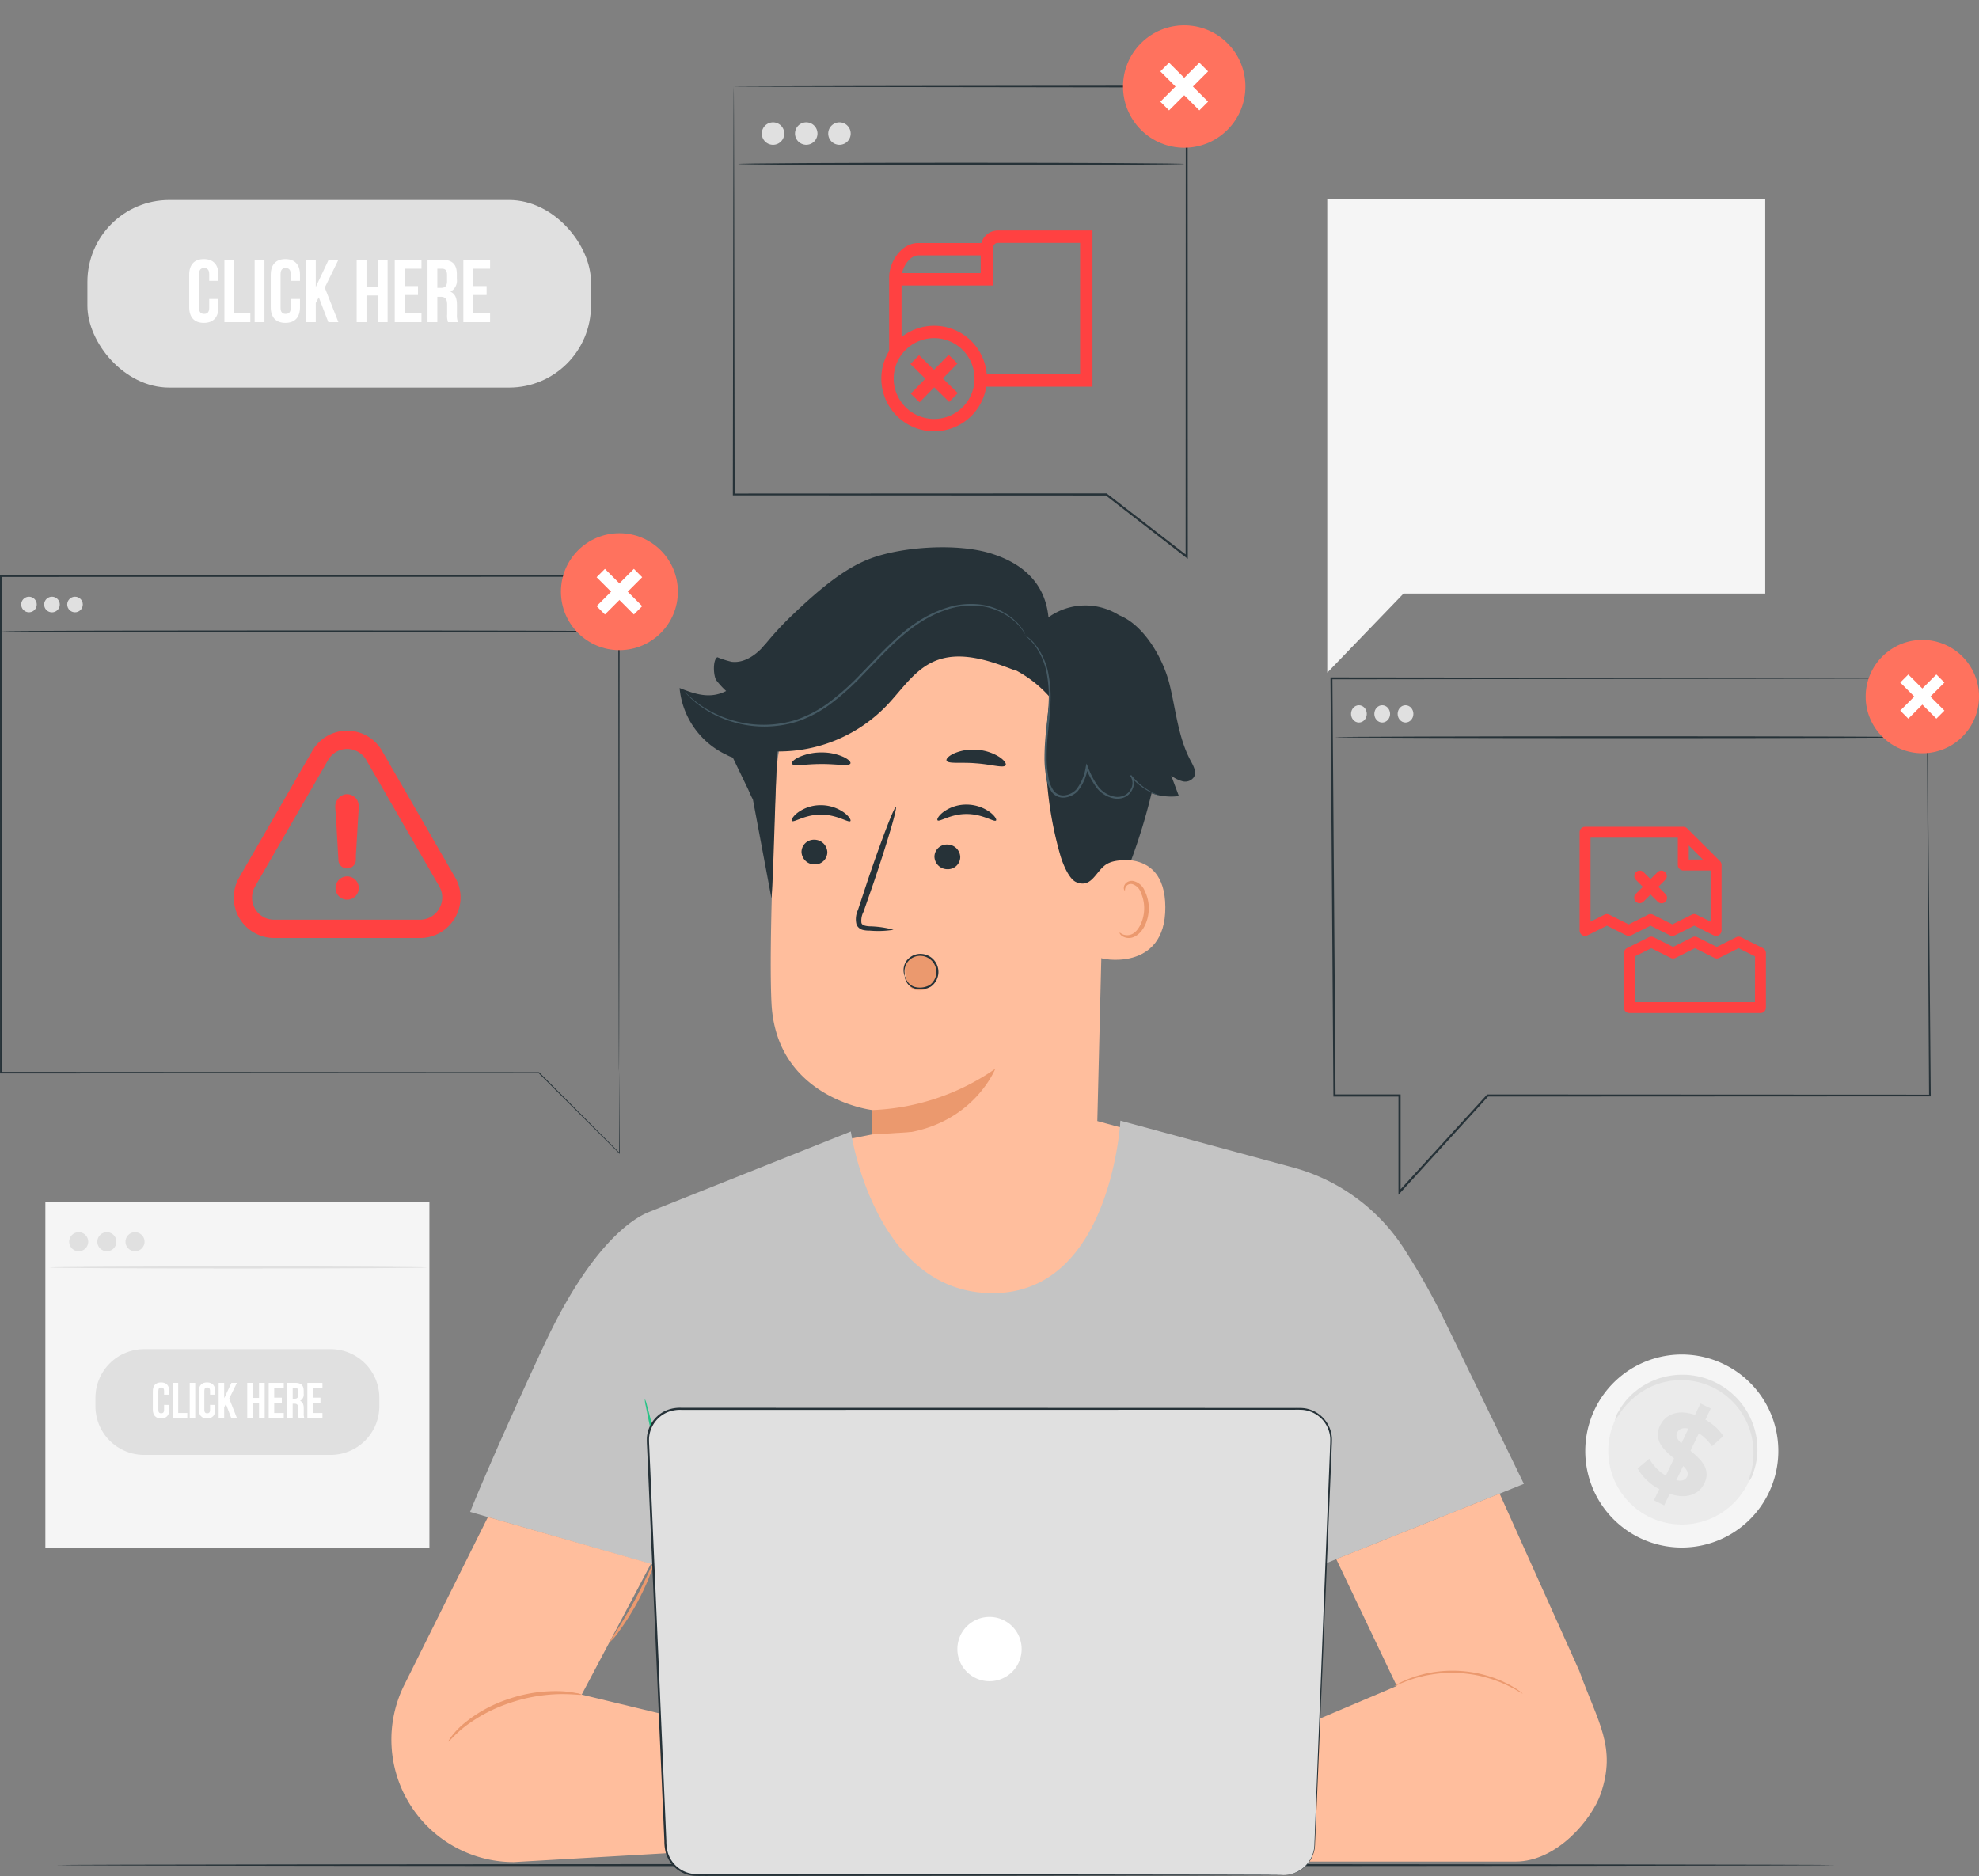 <svg xmlns="http://www.w3.org/2000/svg" width="306.014" height="290.104" viewBox="0 0 306.014 290.104">
  <rect x="0" y="0" width="306.014" height="290.104" fill="#808080" stroke="none"/>
  <g id="Group_3193" data-name="Group 3193" transform="translate(-600.805 -3115.233)">
    <g id="_2_step" data-name="2_step" transform="translate(600.805 3115.233)">
      <g id="Background_Complete" data-name="Background Complete" transform="translate(7.016 30.806)">
        <g id="Group_2174" data-name="Group 2174" transform="translate(0 155.043)">
          <g id="Group_2151" data-name="Group 2151">
            <g id="Group_2150" data-name="Group 2150">
              <rect id="Rectangle_1618" data-name="Rectangle 1618" width="59.382" height="53.466" fill="#f5f5f5"/>
            </g>
          </g>
          <g id="Group_2153" data-name="Group 2153" transform="translate(7.745 22.78)">
            <g id="Group_2152" data-name="Group 2152">
              <path id="Rectangle_1619" data-name="Rectangle 1619" d="M7.529,0H36.364a7.53,7.53,0,0,1,7.53,7.53V8.824a7.53,7.53,0,0,1-7.53,7.53H7.529A7.529,7.529,0,0,1,0,8.825v-1.3A7.529,7.529,0,0,1,7.529,0Z" fill="#e0e0e0"/>
            </g>
          </g>
          <g id="Group_2156" data-name="Group 2156" transform="translate(0.588 9.988)">
            <g id="Group_2155" data-name="Group 2155">
              <g id="Group_2154" data-name="Group 2154">
                <path id="Path_1325" data-name="Path 1325" d="M90.176,323.946c0,.089-13.089.161-29.231.161s-29.234-.072-29.234-.161,13.086-.161,29.234-.161S90.176,323.857,90.176,323.946Z" transform="translate(-31.711 -323.785)" fill="#e0e0e0"/>
              </g>
            </g>
          </g>
          <g id="Group_2163" data-name="Group 2163" transform="translate(3.682 4.694)">
            <g id="Group_2158" data-name="Group 2158">
              <g id="Group_2157" data-name="Group 2157">
                <path id="Path_1326" data-name="Path 1326" d="M39.528,316.921a1.472,1.472,0,1,1-1.472-1.473A1.472,1.472,0,0,1,39.528,316.921Z" transform="translate(-36.583 -315.448)" fill="#e0e0e0"/>
              </g>
            </g>
            <g id="Group_2160" data-name="Group 2160" transform="translate(4.353)">
              <g id="Group_2159" data-name="Group 2159">
                <path id="Path_1327" data-name="Path 1327" d="M46.383,316.921a1.472,1.472,0,1,1-1.472-1.473A1.472,1.472,0,0,1,46.383,316.921Z" transform="translate(-43.438 -315.448)" fill="#e0e0e0"/>
              </g>
            </g>
            <g id="Group_2162" data-name="Group 2162" transform="translate(8.707)">
              <g id="Group_2161" data-name="Group 2161">
                <path id="Path_1328" data-name="Path 1328" d="M53.238,316.921a1.472,1.472,0,1,1-1.472-1.473A1.472,1.472,0,0,1,53.238,316.921Z" transform="translate(-50.293 -315.448)" fill="#e0e0e0"/>
              </g>
            </g>
          </g>
          <g id="Group_2173" data-name="Group 2173" transform="translate(16.619 27.931)">
            <g id="Group_2164" data-name="Group 2164">
              <path id="Path_1329" data-name="Path 1329" d="M59.5,355.511v.722c0,.87-.435,1.367-1.274,1.367s-1.274-.5-1.274-1.367V353.4c0-.87.435-1.367,1.274-1.367s1.274.5,1.274,1.367v.529h-.808v-.583c0-.388-.171-.536-.443-.536s-.443.148-.443.536v2.937c0,.389.171.528.443.528s.443-.14.443-.528v-.777Z" transform="translate(-56.954 -352.038)" fill="#fff"/>
            </g>
            <g id="Group_2165" data-name="Group 2165" transform="translate(3.068 0.063)">
              <path id="Path_1330" data-name="Path 1330" d="M61.785,352.137h.855v4.66h1.405v.777h-2.26Z" transform="translate(-61.785 -352.137)" fill="#fff"/>
            </g>
            <g id="Group_2166" data-name="Group 2166" transform="translate(5.701 0.063)">
              <path id="Path_1331" data-name="Path 1331" d="M65.931,352.137h.855v5.437h-.855Z" transform="translate(-65.931 -352.137)" fill="#fff"/>
            </g>
            <g id="Group_2167" data-name="Group 2167" transform="translate(7.107)">
              <path id="Path_1332" data-name="Path 1332" d="M70.693,355.511v.722c0,.87-.435,1.367-1.274,1.367s-1.274-.5-1.274-1.367V353.4c0-.87.435-1.367,1.274-1.367s1.274.5,1.274,1.367v.529h-.808v-.583c0-.388-.171-.536-.443-.536s-.443.148-.443.536v2.937c0,.389.171.528.443.528s.443-.14.443-.528v-.777Z" transform="translate(-68.145 -352.038)" fill="#fff"/>
            </g>
            <g id="Group_2168" data-name="Group 2168" transform="translate(10.175 0.063)">
              <path id="Path_1333" data-name="Path 1333" d="M74.095,355.407l-.264.5v1.67h-.855v-5.437h.855v2.368l1.119-2.368H75.8l-1.189,2.423,1.189,3.014h-.878Z" transform="translate(-72.976 -352.137)" fill="#fff"/>
            </g>
            <g id="Group_2169" data-name="Group 2169" transform="translate(14.595 0.063)">
              <path id="Path_1334" data-name="Path 1334" d="M80.79,357.574h-.854v-5.437h.854v2.33h.971v-2.33h.87v5.437h-.87v-2.33H80.79Z" transform="translate(-79.936 -352.137)" fill="#fff"/>
            </g>
            <g id="Group_2170" data-name="Group 2170" transform="translate(17.912 0.063)">
              <path id="Path_1335" data-name="Path 1335" d="M86.013,354.428h1.173v.776H86.013V356.8h1.476v.777h-2.33v-5.437h2.33v.776H86.013Z" transform="translate(-85.159 -352.137)" fill="#fff"/>
            </g>
            <g id="Group_2171" data-name="Group 2171" transform="translate(20.77 0.063)">
              <path id="Path_1336" data-name="Path 1336" d="M91.446,357.574a1.663,1.663,0,0,1-.077-.667v-.855c0-.5-.171-.691-.559-.691h-.3v2.214H89.66v-5.437h1.289c.885,0,1.266.411,1.266,1.25v.427a1.083,1.083,0,0,1-.559,1.1c.427.178.567.59.567,1.157v.84a1.6,1.6,0,0,0,.093.66Zm-.932-4.661v1.67h.334c.319,0,.512-.14.512-.575v-.536c0-.389-.131-.56-.435-.56Z" transform="translate(-89.66 -352.137)" fill="#fff"/>
            </g>
            <g id="Group_2172" data-name="Group 2172" transform="translate(23.892 0.063)">
              <path id="Path_1337" data-name="Path 1337" d="M95.431,354.428H96.6v.776H95.431V356.8h1.476v.777H94.576v-5.437h2.331v.776H95.431Z" transform="translate(-94.576 -352.137)" fill="#fff"/>
            </g>
          </g>
        </g>
        <g id="Group_2187" data-name="Group 2187" transform="translate(6.5 0.12)">
          <g id="Group_2176" data-name="Group 2176">
            <g id="Group_2175" data-name="Group 2175">
              <rect id="Rectangle_1620" data-name="Rectangle 1620" width="77.867" height="29.012" rx="12.663" fill="#e0e0e0"/>
            </g>
          </g>
          <g id="Group_2186" data-name="Group 2186" transform="translate(15.743 9.138)">
            <g id="Group_2177" data-name="Group 2177">
              <path id="Path_1338" data-name="Path 1338" d="M70.329,84.659V85.94c0,1.544-.772,2.425-2.26,2.425s-2.26-.881-2.26-2.425V80.923c0-1.543.772-2.425,2.26-2.425s2.26.882,2.26,2.425v.937H68.9V80.827c0-.688-.3-.95-.786-.95s-.785.262-.785.95v5.209c0,.689.3.937.785.937s.786-.248.786-.937V84.659Z" transform="translate(-65.809 -78.498)" fill="#fff"/>
            </g>
            <g id="Group_2178" data-name="Group 2178" transform="translate(5.443 0.111)">
              <path id="Path_1339" data-name="Path 1339" d="M74.38,78.673H75.9V86.94H78.39v1.379H74.38Z" transform="translate(-74.38 -78.673)" fill="#fff"/>
            </g>
            <g id="Group_2179" data-name="Group 2179" transform="translate(10.115 0.111)">
              <path id="Path_1340" data-name="Path 1340" d="M81.736,78.673h1.516v9.646H81.736Z" transform="translate(-81.736 -78.673)" fill="#fff"/>
            </g>
            <g id="Group_2180" data-name="Group 2180" transform="translate(12.609)">
              <path id="Path_1341" data-name="Path 1341" d="M90.183,84.659V85.94c0,1.544-.772,2.425-2.26,2.425s-2.26-.881-2.26-2.425V80.923c0-1.543.772-2.425,2.26-2.425s2.26.882,2.26,2.425v.937H88.75V80.827c0-.688-.3-.95-.786-.95s-.785.262-.785.95v5.209c0,.689.3.937.785.937s.786-.248.786-.937V84.659Z" transform="translate(-85.663 -78.498)" fill="#fff"/>
            </g>
            <g id="Group_2181" data-name="Group 2181" transform="translate(18.052 0.111)">
              <path id="Path_1342" data-name="Path 1342" d="M96.219,84.474l-.469.882v2.963H94.234V78.673H95.75v4.2l1.985-4.2H99.25l-2.108,4.3,2.108,5.347H97.693Z" transform="translate(-94.234 -78.673)" fill="#fff"/>
            </g>
            <g id="Group_2182" data-name="Group 2182" transform="translate(25.892 0.111)">
              <path id="Path_1343" data-name="Path 1343" d="M108.1,88.319H106.58V78.673H108.1v4.134h1.722V78.673h1.543v9.646h-1.543V84.185H108.1Z" transform="translate(-106.58 -78.673)" fill="#fff"/>
            </g>
            <g id="Group_2183" data-name="Group 2183" transform="translate(31.776 0.111)">
              <path id="Path_1344" data-name="Path 1344" d="M117.362,82.738h2.08v1.377h-2.08V86.94h2.618v1.379h-4.134V78.673h4.134V80.05h-2.618Z" transform="translate(-115.845 -78.673)" fill="#fff"/>
            </g>
            <g id="Group_2184" data-name="Group 2184" transform="translate(36.847 0.111)">
              <path id="Path_1345" data-name="Path 1345" d="M127,88.319a2.974,2.974,0,0,1-.137-1.185V85.617c0-.895-.3-1.226-.993-1.226h-.524v3.927H123.83V78.673h2.287c1.571,0,2.247.73,2.247,2.218v.758a1.923,1.923,0,0,1-.992,1.958c.758.317,1.006,1.047,1.006,2.053v1.489a2.852,2.852,0,0,0,.164,1.171Zm-1.654-8.269v2.963h.593c.565,0,.909-.248.909-1.02v-.95c0-.69-.234-.993-.772-.993Z" transform="translate(-123.83 -78.673)" fill="#fff"/>
            </g>
            <g id="Group_2185" data-name="Group 2185" transform="translate(42.386 0.111)">
              <path id="Path_1346" data-name="Path 1346" d="M134.069,82.738h2.08v1.377h-2.08V86.94h2.618v1.379h-4.134V78.673h4.134V80.05h-2.618Z" transform="translate(-132.552 -78.673)" fill="#fff"/>
            </g>
          </g>
        </g>
        <g id="Group_2202" data-name="Group 2202" transform="translate(198.218)">
          <g id="Group_2188" data-name="Group 2188">
            <path id="Path_1347" data-name="Path 1347" d="M342.907,63.919v73.217L354.7,124.9h55.931V63.919Z" transform="translate(-342.907 -63.919)" fill="#f5f5f5"/>
          </g>
        </g>
        <g id="Group_2216" data-name="Group 2216" transform="translate(238.135 178.646)">
          <g id="Group_2215" data-name="Group 2215">
            <g id="Group_2210" data-name="Group 2210">
              <g id="Group_2204" data-name="Group 2204">
                <g id="Group_2203" data-name="Group 2203">
                  <path id="Path_1355" data-name="Path 1355" d="M434.033,366.785a14.923,14.923,0,1,1-6.705-19.985A14.907,14.907,0,0,1,434.033,366.785Z" transform="translate(-405.761 -345.223)" fill="#f5f5f5"/>
                </g>
              </g>
              <g id="Group_2206" data-name="Group 2206" transform="translate(3.55 3.545)">
                <g id="Group_2205" data-name="Group 2205">
                  <path id="Path_1356" data-name="Path 1356" d="M432.9,367.237a11.372,11.372,0,1,1-5.11-15.23A11.36,11.36,0,0,1,432.9,367.237Z" transform="translate(-411.351 -350.805)" fill="#ebebeb"/>
                </g>
              </g>
              <g id="Group_2209" data-name="Group 2209" transform="translate(4.583 3.13)">
                <g id="Group_2208" data-name="Group 2208">
                  <g id="Group_2207" data-name="Group 2207">
                    <path id="Path_1357" data-name="Path 1357" d="M433.646,366.678a6.747,6.747,0,0,1,.342-1.358,12.06,12.06,0,0,0,.383-3.7,11.65,11.65,0,0,0-.424-2.521,11.42,11.42,0,0,0-1.165-2.679,10.549,10.549,0,0,0-.9-1.3,10.678,10.678,0,0,0-1.127-1.2,11.044,11.044,0,0,0-1.341-1.052,11.1,11.1,0,0,0-3.178-1.464,11.08,11.08,0,0,0-1.671-.335,11.17,11.17,0,0,0-3.217.079,11.366,11.366,0,0,0-2.792.858,11.648,11.648,0,0,0-2.192,1.317,12.068,12.068,0,0,0-2.564,2.7c-.507.731-.746,1.172-.809,1.143a3.335,3.335,0,0,1,.521-1.321,10.517,10.517,0,0,1,2.465-3,11.4,11.4,0,0,1,5.227-2.484,11.558,11.558,0,0,1,3.459-.137,11.5,11.5,0,0,1,1.806.347,11.641,11.641,0,0,1,3.428,1.579,11.644,11.644,0,0,1,1.438,1.146,11.589,11.589,0,0,1,2.145,2.717,11.4,11.4,0,0,1,1.511,5.586,10.533,10.533,0,0,1-.675,3.825A3.322,3.322,0,0,1,433.646,366.678Z" transform="translate(-412.978 -350.152)" fill="#e0e0e0"/>
                  </g>
                </g>
              </g>
            </g>
            <g id="Group_2214" data-name="Group 2214" transform="translate(8.071 7.579)">
              <g id="Group_2213" data-name="Group 2213">
                <g id="Group_2212" data-name="Group 2212">
                  <g id="Group_2211" data-name="Group 2211">
                    <path id="Path_1358" data-name="Path 1358" d="M423.44,371.12l-.859,1.785-1.593-.767.836-1.737a8.375,8.375,0,0,1-3.355-3.184l1.812-1.523a7.148,7.148,0,0,0,2.547,2.62l1.281-2.662c-1.563-1.281-3.255-2.822-2.158-5.1.813-1.689,2.737-2.549,5.394-1.625l.851-1.769,1.594.767-.836,1.738a8.006,8.006,0,0,1,2.768,2.528l-1.74,1.577a7.255,7.255,0,0,0-2.04-2l-1.3,2.71c1.57,1.265,3.231,2.791,2.15,5.038C427.99,371.17,426.089,372.021,423.44,371.12Zm1.8-7.811,1.089-2.263c-.937-.215-1.494.086-1.747.612C424.31,362.215,424.642,362.749,425.236,363.309Zm.893,5.161c.269-.558-.048-1.083-.618-1.652l-1.059,2.2C425.334,369.224,425.884,368.979,426.129,368.469Z" transform="translate(-418.469 -357.157)" fill="#e0e0e0"/>
                  </g>
                </g>
              </g>
            </g>
          </g>
        </g>
      </g>
      <g id="Desk" transform="translate(8.574 288.247)">
        <g id="Group_2218" data-name="Group 2218">
          <g id="Group_2217" data-name="Group 2217">
            <path id="Path_1359" data-name="Path 1359" d="M308.555,469.462c0,.091-61.637.165-137.652.165-76.041,0-137.665-.074-137.665-.165S94.862,469.3,170.9,469.3C246.918,469.3,308.555,469.371,308.555,469.462Z" transform="translate(-33.238 -469.297)" fill="#263238"/>
          </g>
        </g>
      </g>
      <g id="Character" transform="translate(60.52 84.626)">
        <g id="Group_2459" data-name="Group 2459">
          <g id="Group_2389" data-name="Group 2389" transform="translate(44.564)">
            <g id="Group_2234" data-name="Group 2234" transform="translate(14.095 8.931)">
              <g id="Group_2233" data-name="Group 2233">
                <g id="Group_2232" data-name="Group 2232">
                  <g id="Group_2231" data-name="Group 2231">
                    <g id="Group_2230" data-name="Group 2230">
                      <g id="Group_2229" data-name="Group 2229">
                        <g id="Group_2228" data-name="Group 2228">
                          <g id="Group_2227" data-name="Group 2227">
                            <g id="Group_2226" data-name="Group 2226">
                              <g id="Group_2225" data-name="Group 2225">
                                <g id="Group_2224" data-name="Group 2224">
                                  <g id="Group_2223" data-name="Group 2223">
                                    <g id="Group_2222" data-name="Group 2222">
                                      <g id="Group_2221" data-name="Group 2221">
                                        <g id="Group_2220" data-name="Group 2220">
                                          <g id="Group_2219" data-name="Group 2219">
                                            <path id="Path_1360" data-name="Path 1360" d="M259.149,191.735l-1.438,58.5c-.245,9.948-2.636,24.512-18.348,23.408h0c-13.559-1.986-16.694-15.007-16.456-24.291.113-4.4.2-8.076.18-8.53,0,0-14.858-1.767-15.571-16.534-.345-7.136.142-21.891.737-35.235a27.536,27.536,0,0,1,26.53-26.276l1.425-.051C251.61,163.074,259.921,176.348,259.149,191.735Z" transform="translate(-207.4 -162.728)" fill="#ffbe9d"/>
                                          </g>
                                        </g>
                                      </g>
                                    </g>
                                  </g>
                                </g>
                              </g>
                            </g>
                          </g>
                        </g>
                      </g>
                    </g>
                  </g>
                </g>
              </g>
            </g>
            <g id="Group_2250" data-name="Group 2250" transform="translate(29.718 80.651)">
              <g id="Group_2249" data-name="Group 2249">
                <g id="Group_2248" data-name="Group 2248">
                  <g id="Group_2247" data-name="Group 2247">
                    <g id="Group_2246" data-name="Group 2246">
                      <g id="Group_2245" data-name="Group 2245">
                        <g id="Group_2244" data-name="Group 2244">
                          <g id="Group_2243" data-name="Group 2243">
                            <g id="Group_2242" data-name="Group 2242">
                              <g id="Group_2241" data-name="Group 2241">
                                <g id="Group_2240" data-name="Group 2240">
                                  <g id="Group_2239" data-name="Group 2239">
                                    <g id="Group_2238" data-name="Group 2238">
                                      <g id="Group_2237" data-name="Group 2237">
                                        <g id="Group_2236" data-name="Group 2236">
                                          <g id="Group_2235" data-name="Group 2235">
                                            <path id="Path_1361" data-name="Path 1361" d="M232.064,282.038a35.716,35.716,0,0,0,19.031-6.377S246.79,286.62,232,285.819Z" transform="translate(-232.001 -275.661)" fill="#eb996e"/>
                                          </g>
                                        </g>
                                      </g>
                                    </g>
                                  </g>
                                </g>
                              </g>
                            </g>
                          </g>
                        </g>
                      </g>
                    </g>
                  </g>
                </g>
              </g>
            </g>
            <g id="Group_2270" data-name="Group 2270" transform="translate(39.855 39.784)">
              <g id="Group_2269" data-name="Group 2269">
                <g id="Group_2268" data-name="Group 2268">
                  <g id="Group_2267" data-name="Group 2267">
                    <g id="Group_2266" data-name="Group 2266">
                      <g id="Group_2265" data-name="Group 2265">
                        <g id="Group_2264" data-name="Group 2264">
                          <g id="Group_2263" data-name="Group 2263">
                            <g id="Group_2262" data-name="Group 2262">
                              <g id="Group_2261" data-name="Group 2261">
                                <g id="Group_2260" data-name="Group 2260">
                                  <g id="Group_2259" data-name="Group 2259">
                                    <g id="Group_2258" data-name="Group 2258">
                                      <g id="Group_2257" data-name="Group 2257">
                                        <g id="Group_2256" data-name="Group 2256">
                                          <g id="Group_2255" data-name="Group 2255">
                                            <g id="Group_2254" data-name="Group 2254">
                                              <g id="Group_2253" data-name="Group 2253">
                                                <g id="Group_2252" data-name="Group 2252">
                                                  <g id="Group_2251" data-name="Group 2251">
                                                    <path id="Path_1362" data-name="Path 1362" d="M248,213.749c.281.309,2.032-1,4.5-.972,2.466-.011,4.265,1.3,4.536,1,.133-.137-.152-.692-.935-1.286a6.178,6.178,0,0,0-3.628-1.176,5.96,5.96,0,0,0-3.586,1.156C248.122,213.058,247.859,213.611,248,213.749Z" transform="translate(-247.963 -211.31)" fill="#263238"/>
                                                  </g>
                                                </g>
                                              </g>
                                            </g>
                                          </g>
                                        </g>
                                      </g>
                                    </g>
                                  </g>
                                </g>
                              </g>
                            </g>
                          </g>
                        </g>
                      </g>
                    </g>
                  </g>
                </g>
              </g>
            </g>
            <g id="Group_2289" data-name="Group 2289" transform="translate(39.408 45.967)">
              <g id="Group_2288" data-name="Group 2288">
                <g id="Group_2287" data-name="Group 2287">
                  <g id="Group_2286" data-name="Group 2286">
                    <g id="Group_2285" data-name="Group 2285">
                      <g id="Group_2284" data-name="Group 2284">
                        <g id="Group_2283" data-name="Group 2283">
                          <g id="Group_2282" data-name="Group 2282">
                            <g id="Group_2281" data-name="Group 2281">
                              <g id="Group_2280" data-name="Group 2280">
                                <g id="Group_2279" data-name="Group 2279">
                                  <g id="Group_2278" data-name="Group 2278">
                                    <g id="Group_2277" data-name="Group 2277">
                                      <g id="Group_2276" data-name="Group 2276">
                                        <g id="Group_2275" data-name="Group 2275">
                                          <g id="Group_2274" data-name="Group 2274">
                                            <g id="Group_2273" data-name="Group 2273">
                                              <g id="Group_2272" data-name="Group 2272">
                                                <g id="Group_2271" data-name="Group 2271">
                                                  <path id="Path_1363" data-name="Path 1363" d="M247.26,222.922a2,2,0,0,0,2,1.944,1.91,1.91,0,0,0,1.992-1.873,2,2,0,0,0-1.995-1.946A1.911,1.911,0,0,0,247.26,222.922Z" transform="translate(-247.26 -221.046)" fill="#263238"/>
                                                </g>
                                              </g>
                                            </g>
                                          </g>
                                        </g>
                                      </g>
                                    </g>
                                  </g>
                                </g>
                              </g>
                            </g>
                          </g>
                        </g>
                      </g>
                    </g>
                  </g>
                </g>
              </g>
            </g>
            <g id="Group_2308" data-name="Group 2308" transform="translate(27.233 40.196)">
              <g id="Group_2307" data-name="Group 2307">
                <g id="Group_2306" data-name="Group 2306">
                  <g id="Group_2305" data-name="Group 2305">
                    <g id="Group_2304" data-name="Group 2304">
                      <g id="Group_2303" data-name="Group 2303">
                        <g id="Group_2302" data-name="Group 2302">
                          <g id="Group_2301" data-name="Group 2301">
                            <g id="Group_2300" data-name="Group 2300">
                              <g id="Group_2299" data-name="Group 2299">
                                <g id="Group_2298" data-name="Group 2298">
                                  <g id="Group_2297" data-name="Group 2297">
                                    <g id="Group_2296" data-name="Group 2296">
                                      <g id="Group_2295" data-name="Group 2295">
                                        <g id="Group_2294" data-name="Group 2294">
                                          <g id="Group_2293" data-name="Group 2293">
                                            <g id="Group_2292" data-name="Group 2292">
                                              <g id="Group_2291" data-name="Group 2291">
                                                <g id="Group_2290" data-name="Group 2290">
                                                  <path id="Path_1364" data-name="Path 1364" d="M233.932,230.913a15.02,15.02,0,0,0-3.711-.533c-.582-.039-1.134-.135-1.246-.526a2.948,2.948,0,0,1,.325-1.732q.742-2.134,1.556-4.476c2.155-6.37,3.692-11.6,3.435-11.685s-2.213,5.01-4.368,11.381q-.775,2.355-1.483,4.5a3.359,3.359,0,0,0-.218,2.286,1.453,1.453,0,0,0,.983.813,3.931,3.931,0,0,0,.99.1A14.768,14.768,0,0,0,233.932,230.913Z" transform="translate(-228.088 -211.959)" fill="#263238"/>
                                                </g>
                                              </g>
                                            </g>
                                          </g>
                                        </g>
                                      </g>
                                    </g>
                                  </g>
                                </g>
                              </g>
                            </g>
                          </g>
                        </g>
                      </g>
                    </g>
                  </g>
                </g>
              </g>
            </g>
            <g id="Group_2323" data-name="Group 2323" transform="translate(41.269 31.293)">
              <g id="Group_2322" data-name="Group 2322">
                <g id="Group_2321" data-name="Group 2321">
                  <g id="Group_2320" data-name="Group 2320">
                    <g id="Group_2319" data-name="Group 2319">
                      <g id="Group_2318" data-name="Group 2318">
                        <g id="Group_2317" data-name="Group 2317">
                          <g id="Group_2316" data-name="Group 2316">
                            <g id="Group_2315" data-name="Group 2315">
                              <g id="Group_2314" data-name="Group 2314">
                                <g id="Group_2313" data-name="Group 2313">
                                  <g id="Group_2312" data-name="Group 2312">
                                    <g id="Group_2311" data-name="Group 2311">
                                      <g id="Group_2310" data-name="Group 2310">
                                        <g id="Group_2309" data-name="Group 2309">
                                          <path id="Path_1365" data-name="Path 1365" d="M250.2,199.636c.218.556,2.207.217,4.567.426,2.364.159,4.284.8,4.578.286.13-.247-.219-.765-1-1.282a7.47,7.47,0,0,0-3.425-1.1,7.392,7.392,0,0,0-3.542.56C250.527,198.914,250.109,199.372,250.2,199.636Z" transform="translate(-250.19 -197.941)" fill="#263238"/>
                                        </g>
                                      </g>
                                    </g>
                                  </g>
                                </g>
                              </g>
                            </g>
                          </g>
                        </g>
                      </g>
                    </g>
                  </g>
                </g>
              </g>
            </g>
            <g id="Group_2338" data-name="Group 2338" transform="translate(17.348 31.737)">
              <g id="Group_2337" data-name="Group 2337">
                <g id="Group_2336" data-name="Group 2336">
                  <g id="Group_2335" data-name="Group 2335">
                    <g id="Group_2334" data-name="Group 2334">
                      <g id="Group_2333" data-name="Group 2333">
                        <g id="Group_2332" data-name="Group 2332">
                          <g id="Group_2331" data-name="Group 2331">
                            <g id="Group_2330" data-name="Group 2330">
                              <g id="Group_2329" data-name="Group 2329">
                                <g id="Group_2328" data-name="Group 2328">
                                  <g id="Group_2327" data-name="Group 2327">
                                    <g id="Group_2326" data-name="Group 2326">
                                      <g id="Group_2325" data-name="Group 2325">
                                        <g id="Group_2324" data-name="Group 2324">
                                          <path id="Path_1366" data-name="Path 1366" d="M212.54,200.38c.243.456,2.185.032,4.52.046,2.336-.028,4.259.384,4.524-.072.116-.218-.254-.633-1.054-1.017a8.145,8.145,0,0,0-3.429-.7,8.4,8.4,0,0,0-3.46.718C212.823,199.746,212.434,200.163,212.54,200.38Z" transform="translate(-212.523 -198.64)" fill="#263238"/>
                                        </g>
                                      </g>
                                    </g>
                                  </g>
                                </g>
                              </g>
                            </g>
                          </g>
                        </g>
                      </g>
                    </g>
                  </g>
                </g>
              </g>
            </g>
            <g id="Group_2349" data-name="Group 2349" transform="translate(64.971 48.331)">
              <g id="Group_2348" data-name="Group 2348">
                <g id="Group_2347" data-name="Group 2347">
                  <g id="Group_2346" data-name="Group 2346">
                    <g id="Group_2345" data-name="Group 2345">
                      <g id="Group_2344" data-name="Group 2344">
                        <g id="Group_2343" data-name="Group 2343">
                          <g id="Group_2342" data-name="Group 2342">
                            <g id="Group_2341" data-name="Group 2341">
                              <g id="Group_2340" data-name="Group 2340">
                                <g id="Group_2339" data-name="Group 2339">
                                  <path id="Path_1367" data-name="Path 1367" d="M287.571,225.359c.248-.118,10.043-3.367,10.083,6.744s-10.12,8.066-10.139,7.776S287.571,225.359,287.571,225.359Z" transform="translate(-287.512 -224.77)" fill="#ffbe9d"/>
                                </g>
                              </g>
                            </g>
                          </g>
                        </g>
                      </g>
                    </g>
                  </g>
                </g>
              </g>
            </g>
            <g id="Group_2361" data-name="Group 2361" transform="translate(68.039 51.591)">
              <g id="Group_2360" data-name="Group 2360">
                <g id="Group_2359" data-name="Group 2359">
                  <g id="Group_2358" data-name="Group 2358">
                    <g id="Group_2357" data-name="Group 2357">
                      <g id="Group_2356" data-name="Group 2356">
                        <g id="Group_2355" data-name="Group 2355">
                          <g id="Group_2354" data-name="Group 2354">
                            <g id="Group_2353" data-name="Group 2353">
                              <g id="Group_2352" data-name="Group 2352">
                                <g id="Group_2351" data-name="Group 2351">
                                  <g id="Group_2350" data-name="Group 2350">
                                    <path id="Path_1368" data-name="Path 1368" d="M292.352,237.909c.044-.032.177.123.475.258a1.763,1.763,0,0,0,1.317.022c1.066-.4,1.959-2.1,2-3.918a5.823,5.823,0,0,0-.5-2.52,2.038,2.038,0,0,0-1.331-1.347.9.9,0,0,0-1.037.487c-.135.283-.07.485-.123.5-.028.025-.218-.168-.138-.586a1.125,1.125,0,0,1,.4-.636,1.332,1.332,0,0,1,.973-.261,2.476,2.476,0,0,1,1.846,1.56,5.975,5.975,0,0,1,.622,2.816c-.057,2.038-1.092,3.949-2.552,4.377a1.885,1.885,0,0,1-1.612-.261C292.371,238.153,292.317,237.927,292.352,237.909Z" transform="translate(-292.342 -229.902)" fill="#eb996e"/>
                                  </g>
                                </g>
                              </g>
                            </g>
                          </g>
                        </g>
                      </g>
                    </g>
                  </g>
                </g>
              </g>
            </g>
            <g id="Group_2362" data-name="Group 2362" transform="translate(7.077)">
              <path id="Path_1369" data-name="Path 1369" d="M268.332,181.737c-1.972-3.638-2.305-7.905-3.307-11.921s-3.946-9.113-7.791-10.646a9.794,9.794,0,0,0-10.917.323c-.518-5.274-3.973-8.382-9.045-9.916s-13.317-1.036-18.3.76c-3.854,1.388-7.641,4.384-12.274,8.819a49.591,49.591,0,0,0-5.383,6.053L196.35,178.8l3.549,7.353c.21.5.428,1,.7,1.494l0-.033,2.878,15.326c.371-4.137.6-18.565.974-22.7a23.128,23.128,0,0,0,16.754-7c2.357-2.423,4.253-5.5,7.336-6.885,3.976-1.786,8.577-.209,12.638,1.372l-.169-.163a18.466,18.466,0,0,1,5.55,4.327,57.486,57.486,0,0,0,1.588,24.41c.342,1.19,1.306,3.65,2.443,4.139,2.235.96,2.931-1.325,4.341-2.5,1.038-.866,2.533-.927,4.162-.862a90.453,90.453,0,0,0,3.159-10.374,9.216,9.216,0,0,0,4.228.44q-.594-1.585-1.188-3.17a4.828,4.828,0,0,0,1.783.888,1.645,1.645,0,0,0,1.748-.685C269.235,183.409,268.744,182.5,268.332,181.737Z" transform="translate(-196.35 -148.665)" fill="#263238"/>
            </g>
            <g id="Group_2366" data-name="Group 2366" transform="translate(53.337 13.564)">
              <g id="Group_2365" data-name="Group 2365">
                <g id="Group_2364" data-name="Group 2364">
                  <g id="Group_2363" data-name="Group 2363">
                    <path id="Path_1370" data-name="Path 1370" d="M269.193,170.024a12.645,12.645,0,0,1,1.427,1.405A10.564,10.564,0,0,1,272.7,176.4a18.59,18.59,0,0,1,.238,3.756c-.044,1.356-.207,2.8-.368,4.331a38.775,38.775,0,0,0-.289,4.825,16.92,16.92,0,0,0,.237,2.56,5.31,5.31,0,0,0,.948,2.509,2.225,2.225,0,0,0,2.053.776,3.311,3.311,0,0,0,1.908-.988,7.625,7.625,0,0,0,1.558-3.692l-.31.026a12.335,12.335,0,0,0,1.677,3.151,4.387,4.387,0,0,0,2.806,1.666,2.828,2.828,0,0,0,1.528-.21,2.45,2.45,0,0,0,1.069-.978,2.522,2.522,0,0,0,.361-1.294,1.831,1.831,0,0,0-.43-1.163l-.162.134a9.507,9.507,0,0,0,3.076,2.49,8.409,8.409,0,0,0,.966.417,1.608,1.608,0,0,0,.349.1,1.837,1.837,0,0,0-.327-.154c-.216-.1-.537-.241-.935-.463a9.8,9.8,0,0,1-2.964-2.521l-.161.133a1.889,1.889,0,0,1,.016,2.192,2.2,2.2,0,0,1-.966.864,2.567,2.567,0,0,1-1.384.173,4.115,4.115,0,0,1-2.6-1.581,12.193,12.193,0,0,1-1.614-3.083l-.194-.48-.117.506a7.385,7.385,0,0,1-1.483,3.528,2.98,2.98,0,0,1-1.708.883,1.877,1.877,0,0,1-1.745-.657,5.028,5.028,0,0,1-.874-2.347,16.9,16.9,0,0,1-.238-2.507,39.4,39.4,0,0,1,.268-4.785c.151-1.527.3-2.982.337-4.355a18.5,18.5,0,0,0-.283-3.807,10.43,10.43,0,0,0-2.216-5.016A5.984,5.984,0,0,0,269.193,170.024Z" transform="translate(-269.192 -170.024)" fill="#455a64"/>
                  </g>
                </g>
              </g>
            </g>
            <g id="Group_2373" data-name="Group 2373" transform="translate(17.337 39.881)">
              <g id="Group_2372" data-name="Group 2372">
                <g id="Group_2371" data-name="Group 2371">
                  <g id="Group_2370" data-name="Group 2370">
                    <g id="Group_2369" data-name="Group 2369">
                      <g id="Group_2368" data-name="Group 2368">
                        <g id="Group_2367" data-name="Group 2367">
                          <path id="Path_1371" data-name="Path 1371" d="M212.541,213.9c.282.308,2.032-1,4.5-.972,2.467-.011,4.266,1.3,4.536,1,.133-.137-.152-.692-.934-1.287a6.182,6.182,0,0,0-3.629-1.176,5.959,5.959,0,0,0-3.586,1.156C212.664,213.211,212.4,213.763,212.541,213.9Z" transform="translate(-212.505 -211.463)" fill="#263238"/>
                        </g>
                      </g>
                    </g>
                  </g>
                </g>
              </g>
            </g>
            <g id="Group_2379" data-name="Group 2379" transform="translate(18.853 45.223)">
              <g id="Group_2378" data-name="Group 2378">
                <g id="Group_2377" data-name="Group 2377">
                  <g id="Group_2376" data-name="Group 2376">
                    <g id="Group_2375" data-name="Group 2375">
                      <g id="Group_2374" data-name="Group 2374">
                        <path id="Path_1372" data-name="Path 1372" d="M214.893,221.75a2,2,0,0,0,2,1.945,1.911,1.911,0,0,0,1.992-1.873,2,2,0,0,0-1.995-1.946A1.911,1.911,0,0,0,214.893,221.75Z" transform="translate(-214.893 -219.874)" fill="#263238"/>
                      </g>
                    </g>
                  </g>
                </g>
              </g>
            </g>
            <g id="Group_2383" data-name="Group 2383" transform="translate(0 14.893)">
              <g id="Group_2382" data-name="Group 2382">
                <g id="Group_2381" data-name="Group 2381">
                  <g id="Group_2380" data-name="Group 2380">
                    <path id="Path_1373" data-name="Path 1373" d="M198.542,172.117c-1.295,1.624-3.26,3.086-5.319,2.815a15.5,15.5,0,0,1-2.181-.7c-.732.419-.622,2.893-.142,3.586a13.172,13.172,0,0,0,1.508,1.639c-2.453,1.242-4.644.547-7.2-.46a12.672,12.672,0,0,0,7.272,10.336,4.445,4.445,0,0,0,4.066.178,5.113,5.113,0,0,0,1.865-3.127,55.49,55.49,0,0,0,2.141-13.5Z" transform="translate(-185.206 -172.117)" fill="#263238"/>
                  </g>
                </g>
              </g>
            </g>
            <g id="Group_2384" data-name="Group 2384" transform="translate(34.851 63.035)">
              <path id="Path_1374" data-name="Path 1374" d="M240.449,248.994a2.034,2.034,0,0,1,1.764-1.066,2.253,2.253,0,0,1,1.775.41,3.213,3.213,0,0,1,.7,3.631,2.668,2.668,0,0,1-3.349,1.257c-1.2-.556-1.672-3.647-.844-4.675" transform="translate(-240.083 -247.923)" fill="#eb996e"/>
            </g>
            <g id="Group_2386" data-name="Group 2386" transform="translate(34.636 62.883)">
              <g id="Group_2385" data-name="Group 2385">
                <path id="Path_1375" data-name="Path 1375" d="M239.926,251.109a5.537,5.537,0,0,1,.264.582,2.1,2.1,0,0,0,1.221,1.084,3.084,3.084,0,0,0,2.4-.29A2.5,2.5,0,0,0,242.578,248a2.44,2.44,0,0,0-2.18.895,2.466,2.466,0,0,0-.509,1.576,6.262,6.262,0,0,1,.037.638c-.011,0-.034-.05-.067-.156a2.2,2.2,0,0,1-.1-.475,2.475,2.475,0,0,1,.45-1.724,2.658,2.658,0,0,1,2.4-1.057,2.789,2.789,0,0,1,1.351,5.05,3.262,3.262,0,0,1-2.632.248,2.154,2.154,0,0,1-1.259-1.252,1.9,1.9,0,0,1-.131-.467C239.92,251.169,239.915,251.112,239.926,251.109Z" transform="translate(-239.746 -247.683)" fill="#263238"/>
              </g>
            </g>
            <g id="Group_2388" data-name="Group 2388" transform="translate(0.821 8.768)">
              <g id="Group_2387" data-name="Group 2387">
                <path id="Path_1376" data-name="Path 1376" d="M239.13,167.18a9.6,9.6,0,0,0-1.5-1.889,9.832,9.832,0,0,0-5.928-2.543,12.216,12.216,0,0,0-4.477.529,17.863,17.863,0,0,0-4.673,2.275c-3.084,2.039-5.808,5.1-8.788,8.161a39.6,39.6,0,0,1-4.672,4.168,18.743,18.743,0,0,1-5.148,2.753,16.953,16.953,0,0,1-9.779.158,16.643,16.643,0,0,1-5.911-3l-.791-.684c-.225-.2-.393-.4-.539-.542l-.321-.342a.615.615,0,0,1-.1-.124.583.583,0,0,1,.126.1l.344.318c.153.138.327.325.558.517l.8.655a17.025,17.025,0,0,0,5.893,2.873,16.848,16.848,0,0,0,9.621-.222,18.548,18.548,0,0,0,5.052-2.724,39.761,39.761,0,0,0,4.628-4.139c2.971-3.048,5.719-6.128,8.855-8.183a17.992,17.992,0,0,1,4.764-2.284,12.361,12.361,0,0,1,4.576-.5,9.825,9.825,0,0,1,6,2.684,7.607,7.607,0,0,1,1.126,1.419l.222.416A.573.573,0,0,1,239.13,167.18Z" transform="translate(-186.5 -162.472)" fill="#455a64"/>
              </g>
            </g>
          </g>
          <g id="Group_2391" data-name="Group 2391" transform="translate(68.679 88.671)">
            <g id="Group_2390" data-name="Group 2390">
              <path id="Path_1377" data-name="Path 1377" d="M223.178,291.544l5.6-1.117,34.648-2.138,7.384,2.011-.967,17.99-16.7,10.648-16.193-.323L226.77,309.34l-2.259-9.2Z" transform="translate(-223.178 -288.29)" fill="#ffbe9d"/>
            </g>
          </g>
          <g id="Group_2399" data-name="Group 2399" transform="translate(12.178 88.671)">
            <g id="Group_2394" data-name="Group 2394">
              <g id="Group_2393" data-name="Group 2393">
                <g id="Group_2392" data-name="Group 2392">
                  <path id="Path_1378" data-name="Path 1378" d="M285.2,319.864a108.983,108.983,0,0,0-6.66-11.9,29.64,29.64,0,0,0-17.081-12.436l-26.7-7.237s-1.386,26.673-19.745,26.673-21.936-25-21.936-25l-30.9,12.322c-1.061.413-8.226,2.89-16.562,20.767-7.939,17.026-11.413,25.737-11.413,25.737l31.825,9.188,1.988,28.622-.676,16.343,96.587-.213-.539-18.686L263.8,355.4l1.208,1.952,32.145-12.894S293.017,335.961,285.2,319.864Z" transform="translate(-134.21 -288.29)" fill="#c4c4c4"/>
                </g>
              </g>
            </g>
            <g id="Group_2396" data-name="Group 2396" transform="translate(129.117 48.87)">
              <g id="Group_2395" data-name="Group 2395">
                <path id="Path_1379" data-name="Path 1379" d="M338.489,365.243c.142,0,.055,10.352-.193,23.113s-.564,23.109-.7,23.106-.055-10.35.193-23.115S338.348,365.24,338.489,365.243Z" transform="translate(-337.523 -365.243)" fill="#28c386"/>
              </g>
            </g>
            <g id="Group_2398" data-name="Group 2398" transform="translate(27 43.018)">
              <g id="Group_2397" data-name="Group 2397">
                <path id="Path_1380" data-name="Path 1380" d="M176.735,356.029a4.738,4.738,0,0,1,.352,1.063c.2.692.455,1.7.756,2.948.6,2.5,1.356,5.968,2.051,9.828s1.2,7.377,1.5,9.929c.153,1.275.261,2.31.319,3.026a4.725,4.725,0,0,1,.04,1.119,4.675,4.675,0,0,1-.238-1.094c-.131-.817-.291-1.82-.479-3-.4-2.535-.957-6.034-1.649-9.888s-1.388-7.326-1.9-9.84c-.236-1.174-.435-2.169-.6-2.981A4.736,4.736,0,0,1,176.735,356.029Z" transform="translate(-176.726 -356.029)" fill="#28c386"/>
              </g>
            </g>
          </g>
          <g id="Group_2450" data-name="Group 2450" transform="translate(0 146.342)">
            <g id="Group_2407" data-name="Group 2407" transform="translate(0 3.622)">
              <g id="Group_2401" data-name="Group 2401">
                <g id="Group_2400" data-name="Group 2400">
                  <path id="Path_1381" data-name="Path 1381" d="M129.964,384.8l-12.943,25.981a18.931,18.931,0,0,0-1.964,9.364h0a18.934,18.934,0,0,0,18.912,18.014l37.116-2.15,1.622-16.933-28.242-6.809,10.706-20.237Z" transform="translate(-115.035 -384.805)" fill="#ffbe9d"/>
                </g>
              </g>
              <g id="Group_2404" data-name="Group 2404" transform="translate(8.801 26.916)">
                <g id="Group_2403" data-name="Group 2403">
                  <g id="Group_2402" data-name="Group 2402">
                    <path id="Path_1382" data-name="Path 1382" d="M149.522,427.738c-.02.116-1.285-.1-3.333-.083a25.7,25.7,0,0,0-7.827,1.381,23.852,23.852,0,0,0-7.011,3.721c-1.605,1.268-2.362,2.308-2.453,2.24-.036-.026.13-.3.467-.781a12.718,12.718,0,0,1,1.695-1.807,21.162,21.162,0,0,1,7.1-3.981,22.506,22.506,0,0,1,8.04-1.227,15.691,15.691,0,0,1,2.453.288A2.5,2.5,0,0,1,149.522,427.738Z" transform="translate(-128.893 -427.187)" fill="#eb996e"/>
                  </g>
                </g>
              </g>
              <g id="Group_2406" data-name="Group 2406" transform="translate(33.785 7.028)">
                <g id="Group_2405" data-name="Group 2405">
                  <path id="Path_1383" data-name="Path 1383" d="M175.035,395.873a7.324,7.324,0,0,1-.61,1.983,38.378,38.378,0,0,1-4.83,8.735,7.336,7.336,0,0,1-1.356,1.571c-.123-.093,1.741-2.634,3.608-6.028S174.891,395.817,175.035,395.873Z" transform="translate(-168.234 -395.872)" fill="#eb996e"/>
                </g>
              </g>
            </g>
            <g id="Group_2410" data-name="Group 2410" transform="translate(130.223)">
              <g id="Group_2409" data-name="Group 2409">
                <g id="Group_2408" data-name="Group 2408">
                  <path id="Path_1384" data-name="Path 1384" d="M363.67,436H320.088V419.549l25.238-10.7-9.359-19.617L361.231,379.1l12.33,27.432c2.866,7.973,5.791,11.758,3.3,19.007C375.56,429.318,370.209,436,363.67,436Z" transform="translate(-320.088 -379.102)" fill="#ffbe9d"/>
                </g>
              </g>
            </g>
            <g id="Group_2447" data-name="Group 2447" transform="translate(46.503 31.518)">
              <g id="Group_2428" data-name="Group 2428">
                <g id="Group_2415" data-name="Group 2415">
                  <g id="Group_2414" data-name="Group 2414">
                    <g id="Group_2413" data-name="Group 2413">
                      <g id="Group_2412" data-name="Group 2412">
                        <g id="Group_2411" data-name="Group 2411">
                          <path id="Path_1385" data-name="Path 1385" d="M192.163,434.127h7.266s16.4-5.924,19.766-5.358c3.036.51,14.152,7.9,16.33,9.356a1.383,1.383,0,0,1,.528.672h0a2.384,2.384,0,0,1-1.326,3.029l-.231.095.1.331a3.968,3.968,0,0,1,.167,1.327,1.6,1.6,0,0,1-2.978.692l.419.745a1.823,1.823,0,0,1,.232,1l-.037.676a1.823,1.823,0,0,1-1.256,1.633h0a1.816,1.816,0,0,1-1.908-.5c-1.41-1.551-4.456-4.657-6.516-5a48.353,48.353,0,0,0-6.729-.337,2.28,2.28,0,0,0-2.115,1.456h0c1.223.088,9.741,4.53,12.756,6.12a3.226,3.226,0,0,1,1.753,2.427c.11.943-.366,1.932-2.233,1.5-4.005-.935-11.214-4.25-11.214-4.25s-3.718-1.062-6.127.638c-3.388,2.39-4.941,3.267-7.851,2.3a24.632,24.632,0,0,1-5.055-2.348l-5.732-.573S184.751,436.2,192.163,434.127Z" transform="translate(-188.26 -428.731)" fill="#ffbe9d"/>
                        </g>
                      </g>
                    </g>
                  </g>
                </g>
                <g id="Group_2421" data-name="Group 2421" transform="translate(25.553 7.456)">
                  <g id="Group_2420" data-name="Group 2420">
                    <g id="Group_2419" data-name="Group 2419">
                      <g id="Group_2418" data-name="Group 2418">
                        <g id="Group_2417" data-name="Group 2417">
                          <g id="Group_2416" data-name="Group 2416">
                            <path id="Path_1386" data-name="Path 1386" d="M228.5,441.18c.014.063,1.163-.306,3.08-.427a15.9,15.9,0,0,1,13.252,5.655c1.239,1.468,1.768,2.552,1.823,2.519a3.76,3.76,0,0,0-.365-.758,13.84,13.84,0,0,0-1.289-1.9,15.417,15.417,0,0,0-13.437-5.735,13.8,13.8,0,0,0-2.264.384A3.781,3.781,0,0,0,228.5,441.18Z" transform="translate(-228.496 -440.472)" fill="#eb996e"/>
                          </g>
                        </g>
                      </g>
                    </g>
                  </g>
                </g>
                <g id="Group_2427" data-name="Group 2427" transform="translate(27.289 3.384)">
                  <g id="Group_2426" data-name="Group 2426">
                    <g id="Group_2425" data-name="Group 2425">
                      <g id="Group_2424" data-name="Group 2424">
                        <g id="Group_2423" data-name="Group 2423">
                          <g id="Group_2422" data-name="Group 2422">
                            <path id="Path_1387" data-name="Path 1387" d="M231.23,434.859a13.392,13.392,0,0,1,3.206-.559,13.985,13.985,0,0,1,7.457,2.112,30.006,30.006,0,0,1,6.009,5.084l1.647,1.75a4.9,4.9,0,0,0,.628.621,4.747,4.747,0,0,0-.538-.7c-.363-.438-.9-1.064-1.577-1.819a27.607,27.607,0,0,0-6.01-5.2,13.641,13.641,0,0,0-7.625-2.065,9.133,9.133,0,0,0-2.38.436,5.578,5.578,0,0,0-.614.236C231.3,434.812,231.226,434.848,231.23,434.859Z" transform="translate(-231.23 -434.059)" fill="#eb996e"/>
                          </g>
                        </g>
                      </g>
                    </g>
                  </g>
                </g>
              </g>
              <g id="Group_2446" data-name="Group 2446" transform="translate(50.323 0.513)">
                <g id="Group_2433" data-name="Group 2433">
                  <g id="Group_2432" data-name="Group 2432">
                    <g id="Group_2431" data-name="Group 2431">
                      <g id="Group_2430" data-name="Group 2430">
                        <g id="Group_2429" data-name="Group 2429">
                          <path id="Path_1388" data-name="Path 1388" d="M311.539,434.935h-7.266s-16.4-5.924-19.766-5.358c-3.036.509-14.152,7.894-16.33,9.356a1.385,1.385,0,0,0-.528.672h0a2.384,2.384,0,0,0,1.326,3.029l.23.1-.1.331a3.97,3.97,0,0,0-.167,1.327,1.6,1.6,0,0,0,2.978.692l-.419.744a1.823,1.823,0,0,0-.232,1l.037.676a1.823,1.823,0,0,0,1.256,1.633h0a1.815,1.815,0,0,0,1.908-.5c1.41-1.55,4.456-4.657,6.516-5a48.264,48.264,0,0,1,6.729-.337,2.28,2.28,0,0,1,2.115,1.456h0c-1.223.088-9.741,4.531-12.756,6.12a3.228,3.228,0,0,0-1.753,2.427c-.11.943.366,1.932,2.233,1.5,4.005-.935,11.213-4.249,11.213-4.249s3.718-1.062,6.127.637c3.389,2.39,4.941,3.267,7.851,2.3a24.633,24.633,0,0,0,5.055-2.348l5.732-.572S318.95,437.011,311.539,434.935Z" transform="translate(-267.501 -429.539)" fill="#ffbe9d"/>
                        </g>
                      </g>
                    </g>
                  </g>
                </g>
                <g id="Group_2439" data-name="Group 2439" transform="translate(4.233 7.456)">
                  <g id="Group_2438" data-name="Group 2438">
                    <g id="Group_2437" data-name="Group 2437">
                      <g id="Group_2436" data-name="Group 2436">
                        <g id="Group_2435" data-name="Group 2435">
                          <g id="Group_2434" data-name="Group 2434">
                            <path id="Path_1389" data-name="Path 1389" d="M292.321,441.988c-.014.062-1.163-.306-3.079-.427a15.9,15.9,0,0,0-13.252,5.655c-1.239,1.468-1.768,2.552-1.823,2.519a3.763,3.763,0,0,1,.365-.758,13.762,13.762,0,0,1,1.289-1.9,15.412,15.412,0,0,1,13.437-5.734,13.81,13.81,0,0,1,2.264.384A3.722,3.722,0,0,1,292.321,441.988Z" transform="translate(-274.166 -441.28)" fill="#eb996e"/>
                          </g>
                        </g>
                      </g>
                    </g>
                  </g>
                </g>
                <g id="Group_2445" data-name="Group 2445" transform="translate(1.703 3.383)">
                  <g id="Group_2444" data-name="Group 2444">
                    <g id="Group_2443" data-name="Group 2443">
                      <g id="Group_2442" data-name="Group 2442">
                        <g id="Group_2441" data-name="Group 2441">
                          <g id="Group_2440" data-name="Group 2440">
                            <path id="Path_1390" data-name="Path 1390" d="M289.131,435.666a13.447,13.447,0,0,0-3.206-.56,13.985,13.985,0,0,0-7.456,2.112,30.029,30.029,0,0,0-6.01,5.084l-1.647,1.75a4.919,4.919,0,0,1-.629.622,4.895,4.895,0,0,1,.539-.7c.363-.438.9-1.064,1.577-1.819a27.622,27.622,0,0,1,6.01-5.2,13.651,13.651,0,0,1,7.625-2.065,9.1,9.1,0,0,1,2.38.436,5.323,5.323,0,0,1,.614.236C289.065,435.619,289.136,435.656,289.131,435.666Z" transform="translate(-270.183 -434.866)" fill="#eb996e"/>
                          </g>
                        </g>
                      </g>
                    </g>
                  </g>
                </g>
              </g>
            </g>
            <g id="Group_2449" data-name="Group 2449" transform="translate(155.069 27.398)">
              <g id="Group_2448" data-name="Group 2448">
                <path id="Path_1391" data-name="Path 1391" d="M379.071,425.77c-.039.058-.989-.638-2.7-1.423a14.942,14.942,0,0,0-1.423-.578c-.513-.206-1.085-.356-1.68-.532a19.972,19.972,0,0,0-8.005-.461c-.611.106-1.2.19-1.729.335a14.97,14.97,0,0,0-1.48.411c-1.788.584-2.813,1.167-2.844,1.1a3.861,3.861,0,0,1,.707-.424,7.369,7.369,0,0,1,.87-.425,12.38,12.38,0,0,1,1.191-.478,13.811,13.811,0,0,1,1.489-.455c.539-.159,1.13-.255,1.75-.371a19.119,19.119,0,0,1,8.13.468c.6.187,1.179.35,1.7.569a13.923,13.923,0,0,1,1.427.624,12.26,12.26,0,0,1,1.129.611,7.375,7.375,0,0,1,.815.521A3.876,3.876,0,0,1,379.071,425.77Z" transform="translate(-359.211 -422.245)" fill="#eb996e"/>
              </g>
            </g>
          </g>
          <g id="Group_2458" data-name="Group 2458" transform="translate(39.509 133.066)">
            <g id="Group_2455" data-name="Group 2455">
              <g id="Group_2454" data-name="Group 2454">
                <g id="Group_2451" data-name="Group 2451" transform="translate(0.16 0.168)">
                  <path id="Path_1392" data-name="Path 1392" d="M275.791,430.56h-90.75a4.817,4.817,0,0,1-4.813-4.607L177.5,363.489a4.817,4.817,0,0,1,4.813-5.027h96.019a4.817,4.817,0,0,1,4.813,5.013L280.6,425.938A4.817,4.817,0,0,1,275.791,430.56Z" transform="translate(-177.5 -358.462)" fill="#e0e0e0"/>
                </g>
                <g id="Group_2453" data-name="Group 2453">
                  <g id="Group_2452" data-name="Group 2452">
                    <path id="Path_1393" data-name="Path 1393" d="M275.7,430.463c0-.021.3.009.874-.1a4.778,4.778,0,0,0,2.282-1.13,4.854,4.854,0,0,0,1.621-3.714c.063-1.666.137-3.586.218-5.747.34-8.654.833-21.166,1.44-36.626q.23-5.8.483-12.136.127-3.164.258-6.455c.015-.545.062-1.109.042-1.64a4.82,4.82,0,0,0-.373-1.569,4.7,4.7,0,0,0-3.794-2.813c-.548-.045-1.137-.022-1.712-.027l-3.5,0-7.162,0-14.95.007-66.566.013h-2.211a5.265,5.265,0,0,0-2.1.317,4.66,4.66,0,0,0-2.778,3,5.071,5.071,0,0,0-.189,1.035c-.011.347,0,.707.02,1.073q.048,1.089.095,2.174.1,2.17.189,4.324.374,8.618.737,16.969c.482,11.124.946,21.855,1.39,32.078q.082,1.917.164,3.809.04.946.081,1.886a6.6,6.6,0,0,0,.232,1.816,4.678,4.678,0,0,0,2.213,2.723,4.6,4.6,0,0,0,1.684.542c.581.062,1.2.03,1.806.039l14.1.008,25.312.02,36.652.052,9.965.031,2.591.017c.584.006.883.017.883.017s-.3.011-.883.016l-2.591.017-9.965.031-36.652.053-25.312.02-14.1.008c-.608-.01-1.206.026-1.84-.039a4.917,4.917,0,0,1-1.791-.575A4.977,4.977,0,0,1,180.2,427.1a6.93,6.93,0,0,1-.247-1.89q-.041-.94-.083-1.886-.083-1.893-.168-3.809c-.449-10.223-.92-20.953-1.409-32.077q-.365-8.344-.742-16.968-.094-2.155-.189-4.325-.048-1.084-.1-2.173c-.02-.359-.032-.727-.019-1.108a5.315,5.315,0,0,1,.2-1.109,4.988,4.988,0,0,1,2.975-3.215,5.594,5.594,0,0,1,2.223-.339h2.211l66.566.013,14.95.007,7.162,0,3.5,0c.581.007,1.146-.018,1.742.03a4.972,4.972,0,0,1,4.012,2.981,5.077,5.077,0,0,1,.392,1.661c.02.576-.029,1.113-.044,1.666q-.137,3.289-.268,6.455-.264,6.33-.506,12.135c-.652,15.458-1.179,27.969-1.544,36.622-.094,2.161-.177,4.081-.25,5.746a4.917,4.917,0,0,1-1.675,3.76,4.748,4.748,0,0,1-2.319,1.113,3.992,3.992,0,0,1-.659.064C275.773,430.465,275.7,430.463,275.7,430.463Z" transform="translate(-177.248 -358.197)" fill="#263238"/>
                  </g>
                </g>
              </g>
            </g>
            <g id="Group_2457" data-name="Group 2457" transform="translate(48.009 32.349)">
              <g id="Group_2456" data-name="Group 2456">
                <path id="Path_1394" data-name="Path 1394" d="M262.785,414.105a4.97,4.97,0,1,1-4.97-4.97A4.97,4.97,0,0,1,262.785,414.105Z" transform="translate(-252.845 -409.135)" fill="#fff"/>
              </g>
            </g>
          </g>
        </g>
      </g>
      <g id="Windows" transform="translate(0 0)">
        <g id="Group_2497" data-name="Group 2497" transform="translate(0 82.453)">
          <g id="Group_2486" data-name="Group 2486">
            <g id="Group_2465" data-name="Group 2465" transform="translate(0 6.498)">
              <g id="Group_2464" data-name="Group 2464">
                <g id="Group_2463" data-name="Group 2463">
                  <g id="Group_2462" data-name="Group 2462">
                    <path id="Path_1396" data-name="Path 1396" d="M115.516,232.19s.006.273.009.817.006,1.36.011,2.425c.006,2.147.016,5.315.028,9.417v.117l-.083-.083-12.47-12.435.051.021-83.194.05h-.122V232.4c0-20.854-.006-43.767-.01-67.768v-9.153h.131l95.581.024h.107v.108c-.019,23.149-.035,42.248-.046,55.585-.013,6.666-.023,11.89-.029,15.464-.007,1.783-.012,3.154-.016,4.088q0,.694-.008,1.062c0,.241-.005.37-.008.381h0c0-.011-.006-.14-.008-.381s0-.6-.008-1.062c0-.934-.009-2.3-.015-4.088-.007-3.574-.017-8.8-.029-15.464-.011-13.338-.027-32.437-.046-55.585l.107.107-95.581.024.131-.131v9.02c0,24-.006,46.913-.01,67.768l-.122-.122,83.194.05h.03l.021.022,12.435,12.469-.082.034C115.5,236.694,115.515,232.529,115.516,232.19Z" transform="translate(-19.737 -155.477)" fill="#263238"/>
                  </g>
                </g>
              </g>
            </g>
            <g id="Group_2468" data-name="Group 2468" transform="translate(0.132 15.038)">
              <g id="Group_2467" data-name="Group 2467">
                <g id="Group_2466" data-name="Group 2466">
                  <path id="Path_1397" data-name="Path 1397" d="M115.526,169.056c0,.072-21.4.131-47.788.131s-47.793-.059-47.793-.131,21.393-.132,47.793-.132S115.526,168.983,115.526,169.056Z" transform="translate(-19.945 -168.924)" fill="#263238"/>
                </g>
              </g>
            </g>
            <g id="Group_2475" data-name="Group 2475" transform="translate(3.271 9.819)">
              <g id="Group_2470" data-name="Group 2470" transform="translate(0 0)">
                <g id="Group_2469" data-name="Group 2469">
                  <path id="Path_1398" data-name="Path 1398" d="M27.3,161.911a1.2,1.2,0,1,1-1.2-1.2A1.2,1.2,0,0,1,27.3,161.911Z" transform="translate(-24.888 -160.706)" fill="#e0e0e0"/>
                </g>
              </g>
              <g id="Group_2472" data-name="Group 2472" transform="translate(3.562 0)">
                <g id="Group_2471" data-name="Group 2471">
                  <path id="Path_1399" data-name="Path 1399" d="M32.907,161.911a1.205,1.205,0,1,1-1.2-1.2A1.2,1.2,0,0,1,32.907,161.911Z" transform="translate(-30.497 -160.706)" fill="#e0e0e0"/>
                </g>
              </g>
              <g id="Group_2474" data-name="Group 2474" transform="translate(7.125)">
                <g id="Group_2473" data-name="Group 2473">
                  <ellipse id="Ellipse_99" data-name="Ellipse 99" cx="1.205" cy="1.205" rx="1.205" ry="1.205" fill="#e0e0e0"/>
                </g>
              </g>
            </g>
            <g id="Group_2485" data-name="Group 2485" transform="translate(86.737)">
              <g id="Group_2477" data-name="Group 2477">
                <g id="Group_2476" data-name="Group 2476">
                  <ellipse id="Ellipse_100" data-name="Ellipse 100" cx="9.042" cy="9.042" rx="9.042" ry="9.042" fill="#ff725e"/>
                </g>
              </g>
              <g id="Group_2484" data-name="Group 2484" transform="translate(5.517 5.517)">
                <g id="Group_2480" data-name="Group 2480" transform="translate(0 0)">
                  <g id="Group_2479" data-name="Group 2479" transform="translate(0 0)">
                    <g id="Group_2478" data-name="Group 2478">
                      <rect id="Rectangle_1621" data-name="Rectangle 1621" width="1.819" height="8.151" transform="translate(5.764 0) rotate(45)" fill="#fff"/>
                    </g>
                  </g>
                </g>
                <g id="Group_2483" data-name="Group 2483" transform="translate(0 0)">
                  <g id="Group_2482" data-name="Group 2482" transform="translate(0)">
                    <g id="Group_2481" data-name="Group 2481">
                      <rect id="Rectangle_1622" data-name="Rectangle 1622" width="1.819" height="8.151" transform="translate(0 1.286) rotate(-44.999)" fill="#fff"/>
                    </g>
                  </g>
                </g>
              </g>
            </g>
          </g>
        </g>
        <g id="Group_2538" data-name="Group 2538" transform="translate(205.732 98.956)">
          <g id="Group_2514" data-name="Group 2514" transform="translate(0 5.806)">
            <g id="Group_2503" data-name="Group 2503">
              <g id="Group_2502" data-name="Group 2502">
                <g id="Group_2501" data-name="Group 2501">
                  <g id="Group_2500" data-name="Group 2500">
                    <g id="Group_2499" data-name="Group 2499">
                      <path id="Path_1423" data-name="Path 1423" d="M418.91,200.52s.011.382.022,1.14.022,1.892.039,3.366c.029,2.968.072,7.325.127,12.912.1,11.209.238,27.345.41,47.079v.131h-.131l-68.393.032.119-.053-13.615,14.919-.286.314v-.425c0-4.527,0-9.349,0-14.22v-.7l.165.165H327.143v-.164c-.163-23.229-.316-45.127-.451-64.5v-.149h.149l66.629.074,18.792.039,4.958.018,1.268.008c.284,0,.424.008.424.008s-.152.006-.441.009l-1.285.008-4.987.018-18.824.039-66.535.074.147-.149c.146,19.369.311,41.267.486,64.5l-.165-.163h10.226v.862c0,4.871,0,9.694,0,14.22l-.286-.111,13.62-14.914.048-.053h.071l68.393.032-.13.131c-.115-19.7-.208-35.809-.273-47-.027-5.6-.047-9.967-.061-12.942,0-1.484-.008-2.619-.01-3.39S418.91,200.52,418.91,200.52Z" transform="translate(-326.69 -200.373)" fill="#263238"/>
                    </g>
                  </g>
                </g>
              </g>
            </g>
            <g id="Group_2506" data-name="Group 2506" transform="translate(0.617 9.097)">
              <g id="Group_2505" data-name="Group 2505">
                <g id="Group_2504" data-name="Group 2504">
                  <path id="Path_1424" data-name="Path 1424" d="M418.8,214.844c0,.081-20.4.146-45.565.146s-45.569-.065-45.569-.146,20.4-.146,45.569-.146S418.8,214.763,418.8,214.844Z" transform="translate(-327.662 -214.698)" fill="#263238"/>
                </g>
              </g>
            </g>
            <g id="Group_2513" data-name="Group 2513" transform="translate(3.178 4.298)">
              <g id="Group_2508" data-name="Group 2508">
                <g id="Group_2507" data-name="Group 2507">
                  <ellipse id="Ellipse_101" data-name="Ellipse 101" cx="1.218" cy="1.335" rx="1.218" ry="1.335" fill="#e0e0e0"/>
                </g>
              </g>
              <g id="Group_2510" data-name="Group 2510" transform="translate(3.603)">
                <g id="Group_2509" data-name="Group 2509">
                  <ellipse id="Ellipse_102" data-name="Ellipse 102" cx="1.218" cy="1.335" rx="1.218" ry="1.335" fill="#e0e0e0"/>
                </g>
              </g>
              <g id="Group_2512" data-name="Group 2512" transform="translate(7.205)">
                <g id="Group_2511" data-name="Group 2511">
                  <ellipse id="Ellipse_103" data-name="Ellipse 103" cx="1.219" cy="1.335" rx="1.219" ry="1.335" fill="#e0e0e0"/>
                </g>
              </g>
            </g>
          </g>
          <g id="Group_2537" data-name="Group 2537" transform="translate(82.755)">
            <g id="Group_2529" data-name="Group 2529">
              <g id="Group_2528" data-name="Group 2528">
                <ellipse id="Ellipse_106" data-name="Ellipse 106" cx="8.764" cy="8.764" rx="8.764" ry="8.764" fill="#ff725e"/>
              </g>
            </g>
            <g id="Group_2536" data-name="Group 2536" transform="translate(5.347 5.347)">
              <g id="Group_2532" data-name="Group 2532" transform="translate(0 0)">
                <g id="Group_2531" data-name="Group 2531">
                  <g id="Group_2530" data-name="Group 2530">
                    <rect id="Rectangle_1625" data-name="Rectangle 1625" width="1.763" height="7.9" transform="translate(5.586) rotate(45)" fill="#fff"/>
                  </g>
                </g>
              </g>
              <g id="Group_2535" data-name="Group 2535" transform="translate(0 0)">
                <g id="Group_2534" data-name="Group 2534" transform="translate(0)">
                  <g id="Group_2533" data-name="Group 2533">
                    <rect id="Rectangle_1626" data-name="Rectangle 1626" width="1.763" height="7.9" transform="matrix(0.707, -0.707, 0.707, 0.707, 0, 1.247)" fill="#fff"/>
                  </g>
                </g>
              </g>
            </g>
          </g>
        </g>
        <g id="Group_2581" data-name="Group 2581" transform="translate(113.316 0)">
          <g id="Group_2542" data-name="Group 2542" transform="translate(0 13.24)">
            <g id="Group_2541" data-name="Group 2541">
              <g id="Group_2540" data-name="Group 2540">
                <path id="Path_1427" data-name="Path 1427" d="M198.307,36.4s.1-.005.317-.008l.955-.008,3.737-.017,14.218-.037,50.821-.073h.143V36.4c.006,20.222.014,44.075.022,69.519v3.512l-.267-.206L255.81,99.6l.1.034-57.6-.025h-.138V99.47c.03-19.027.055-34.807.072-45.838.015-5.5.027-9.807.036-12.752.007-1.46.012-2.58.016-3.344s.015-1.135.015-1.135.01.4.015,1.165.009,1.9.016,3.37c.008,2.952.02,7.274.036,12.783.017,11.01.042,26.76.072,45.751l-.138-.138,57.6-.025h.056l.044.034,12.445,9.624-.267.131V105.92c.008-25.443.016-49.3.022-69.519l.144.144-50.73-.073-14.25-.037-3.765-.017-.97-.008C198.422,36.407,198.307,36.4,198.307,36.4Z" transform="translate(-198.169 -36.258)" fill="#263238"/>
              </g>
            </g>
          </g>
          <g id="Group_2553" data-name="Group 2553" transform="translate(0.832 18.92)">
            <g id="Group_2545" data-name="Group 2545" transform="translate(0 6.246)">
              <g id="Group_2544" data-name="Group 2544">
                <g id="Group_2543" data-name="Group 2543">
                  <path id="Path_1428" data-name="Path 1428" d="M268.445,55.228c0,.1-15.44.19-34.482.19s-34.485-.085-34.485-.19,15.437-.19,34.485-.19S268.445,55.123,268.445,55.228Z" transform="translate(-199.479 -55.038)" fill="#263238"/>
                </g>
              </g>
            </g>
            <g id="Group_2552" data-name="Group 2552" transform="translate(3.65)">
              <g id="Group_2547" data-name="Group 2547">
                <g id="Group_2546" data-name="Group 2546">
                  <path id="Path_1429" data-name="Path 1429" d="M208.7,46.94a1.737,1.737,0,1,1-1.736-1.737A1.736,1.736,0,0,1,208.7,46.94Z" transform="translate(-205.227 -45.203)" fill="#e0e0e0"/>
                </g>
              </g>
              <g id="Group_2549" data-name="Group 2549" transform="translate(5.135)">
                <g id="Group_2548" data-name="Group 2548">
                  <path id="Path_1430" data-name="Path 1430" d="M216.787,46.94A1.737,1.737,0,1,1,215.05,45.2,1.737,1.737,0,0,1,216.787,46.94Z" transform="translate(-213.313 -45.203)" fill="#e0e0e0"/>
                </g>
              </g>
              <g id="Group_2551" data-name="Group 2551" transform="translate(10.27)">
                <g id="Group_2550" data-name="Group 2550">
                  <path id="Path_1431" data-name="Path 1431" d="M224.873,46.94a1.737,1.737,0,1,1-1.737-1.737A1.737,1.737,0,0,1,224.873,46.94Z" transform="translate(-221.399 -45.203)" fill="#e0e0e0"/>
                </g>
              </g>
            </g>
          </g>
          <g id="Group_2580" data-name="Group 2580" transform="translate(56.415)">
            <g id="Group_2572" data-name="Group 2572">
              <g id="Group_2571" data-name="Group 2571">
                <circle id="Ellipse_107" data-name="Ellipse 107" cx="9.464" cy="9.464" r="9.464" transform="translate(0 13.384) rotate(-45)" fill="#ff725e"/>
              </g>
            </g>
            <g id="Group_2579" data-name="Group 2579" transform="translate(9.694 9.694)">
              <g id="Group_2575" data-name="Group 2575" transform="translate(0 0)">
                <g id="Group_2574" data-name="Group 2574">
                  <g id="Group_2573" data-name="Group 2573">
                    <rect id="Rectangle_1627" data-name="Rectangle 1627" width="1.904" height="8.531" transform="translate(6.033) rotate(45)" fill="#fff"/>
                  </g>
                </g>
              </g>
              <g id="Group_2578" data-name="Group 2578" transform="translate(0 0)">
                <g id="Group_2577" data-name="Group 2577" transform="translate(0 0)">
                  <g id="Group_2576" data-name="Group 2576">
                    <rect id="Rectangle_1628" data-name="Rectangle 1628" width="1.904" height="8.531" transform="translate(0 1.346) rotate(-44.999)" fill="#fff"/>
                  </g>
                </g>
              </g>
            </g>
          </g>
        </g>
      </g>
    </g>
    <g id="warning" transform="translate(636.949 3228.226)">
      <g id="Group_2583" data-name="Group 2583" transform="translate(0 0)">
        <path id="Path_1432" data-name="Path 1432" d="M220.027,333.382a1.8,1.8,0,0,0,0,3.6,1.8,1.8,0,0,0,0-3.6Z" transform="translate(-202.493 -310.853)" fill="#ff4141"/>
        <path id="Path_1433" data-name="Path 1433" d="M34.217,49.8a6.154,6.154,0,0,0,.014-6.229L22.941,24.018a6.22,6.22,0,0,0-10.8-.007L.838,43.584a6.244,6.244,0,0,0,5.407,9.358H28.8A6.208,6.208,0,0,0,34.217,49.8Zm-2.451-1.413a3.407,3.407,0,0,1-2.977,1.723H6.237A3.36,3.36,0,0,1,3.3,48.421a3.411,3.411,0,0,1-.007-3.439l11.3-19.566a3.395,3.395,0,0,1,5.9.007l11.3,19.566A3.366,3.366,0,0,1,31.765,48.385Z" transform="translate(0 -20.882)" fill="#ff4141"/>
        <path id="Path_1434" data-name="Path 1434" d="M219.116,157.227a1.96,1.96,0,0,0-1.391,1.968c.043.57.079,1.146.123,1.716.123,2.17.245,4.3.368,6.467a1.321,1.321,0,0,0,1.348,1.269,1.348,1.348,0,0,0,1.348-1.312c0-.447,0-.858.043-1.312.079-1.391.166-2.783.245-4.174.043-.9.123-1.8.166-2.7a2.226,2.226,0,0,0-.166-.9A1.807,1.807,0,0,0,219.116,157.227Z" transform="translate(-202.029 -147.35)" fill="#ff4141"/>
      </g>
    </g>
    <g id="file" transform="translate(845.061 3243.084)">
      <path id="Path_1435" data-name="Path 1435" d="M7.973,16.789l3-1.5,3,1.5a.844.844,0,0,0,.755,0l3-1.5,3,1.5a.844.844,0,0,0,1.221-.755V5.907a.851.851,0,0,0-.247-.6L16.631.247a.845.845,0,0,0-.6-.247H.844A.844.844,0,0,0,0,.844v15.19a.844.844,0,0,0,1.221.755l3-1.5,3,1.5A.844.844,0,0,0,7.973,16.789ZM16.878,2.881,19.06,5.063H16.878ZM3.842,13.592,1.688,14.669V1.688h13.5v4.22a.844.844,0,0,0,.844.844h4.22v7.918L18.1,13.592a.844.844,0,0,0-.755,0l-3,1.5-3-1.5a.844.844,0,0,0-.755,0l-3,1.5-3-1.5a.844.844,0,0,0-.755,0Z" transform="translate(0 0)" fill="#ff4141"/>
      <path id="Path_1436" data-name="Path 1436" d="M143.475,303.777l-3.376-1.688a.844.844,0,0,0-.755,0l-3,1.5-3-1.5a.844.844,0,0,0-.755,0l-3,1.5-3-1.5a.844.844,0,0,0-.755,0l-3.376,1.688a.844.844,0,0,0-.467.755v8.439a.844.844,0,0,0,.844.844H143.1a.844.844,0,0,0,.844-.844v-8.439A.844.844,0,0,0,143.475,303.777Zm-1.221,8.35H123.688v-7.074l2.532-1.266,3,1.5a.844.844,0,0,0,.755,0l3-1.5,3,1.5a.844.844,0,0,0,.755,0l3-1.5,2.532,1.266Z" transform="translate(-115.136 -285.009)" fill="#ff4141"/>
      <path id="Path_1437" data-name="Path 1437" d="M150.247,124.816a.844.844,0,0,0,1.193,0l1.091-1.091,1.091,1.091a.844.844,0,1,0,1.193-1.193l-1.091-1.091,1.091-1.091a.844.844,0,0,0-1.193-1.193l-1.091,1.091-1.091-1.091a.844.844,0,0,0-1.193,1.193l1.091,1.091-1.091,1.091A.844.844,0,0,0,150.247,124.816Z" transform="translate(-141.56 -113.248)" fill="#ff4141"/>
    </g>
    <g id="folder" transform="translate(737.084 3150.872)">
      <path id="Path_1438" data-name="Path 1438" d="M32.649,12.425H18.025a2.662,2.662,0,0,0-2.558,1.937H5.709c-2.629,0-4.5,2.922-4.5,5.326V31.053a8.161,8.161,0,1,0,15.016,5.531H32.649Zm-26.94,3.85h9.659v2.742H3.2C3.491,17.679,4.571,16.275,5.709,16.275Zm2.453,25.3a6.249,6.249,0,1,1,6.249-6.249A6.256,6.256,0,0,1,8.162,41.576ZM30.735,34.67H16.3A8.158,8.158,0,0,0,3.125,28.909V20.93H17.281V15.082a.745.745,0,0,1,.744-.744h12.71Z" transform="translate(0 -12.425)" fill="#ff4141"/>
      <path id="Path_1439" data-name="Path 1439" d="M77.77,315.4,76.4,314.062l-2.263,2.315-2.315-2.262-1.337,1.368,2.315,2.263-2.262,2.315,1.368,1.337,2.263-2.315,2.315,2.262,1.337-1.368-2.315-2.263Z" transform="translate(-65.992 -294.827)" fill="#ff4141"/>
    </g>
  </g>
</svg>
